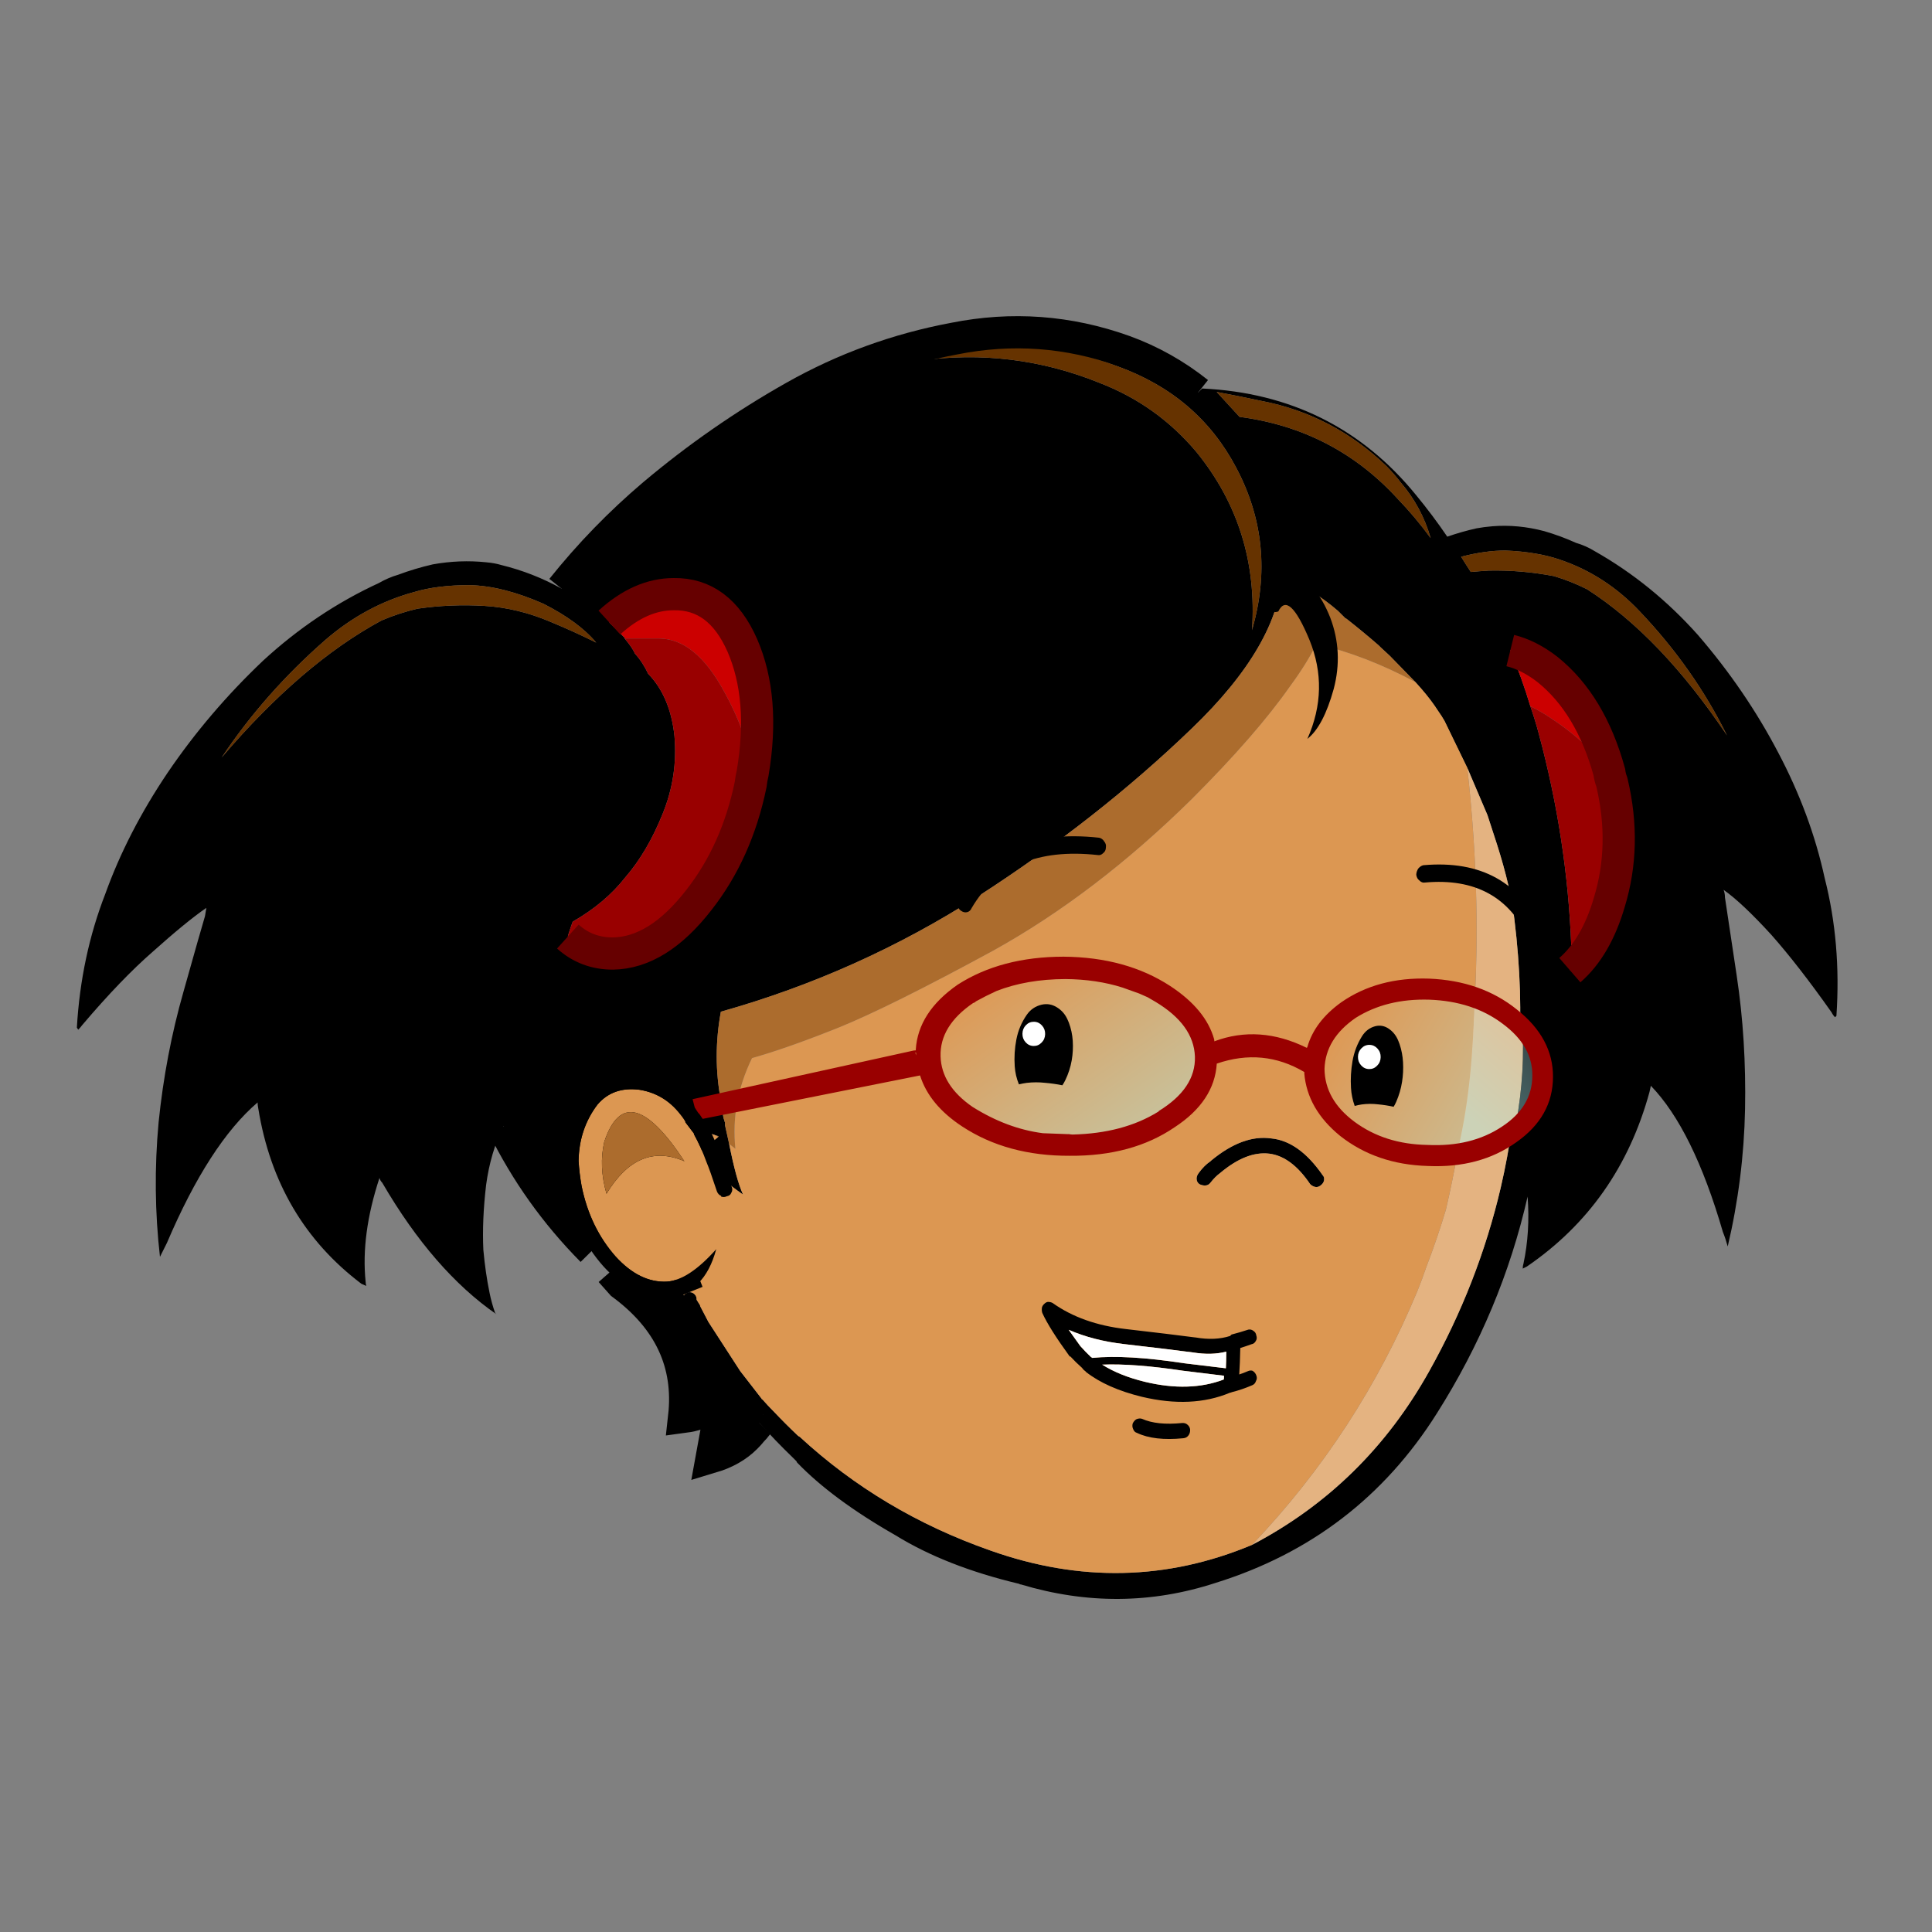 <?xml version="1.0" encoding="UTF-8" standalone="no"?>
<svg width="60px" height="60px" viewBox="0 0 60 60" version="1.1" xmlns="http://www.w3.org/2000/svg" xmlns:xlink="http://www.w3.org/1999/xlink" xmlns:sketch="http://www.bohemiancoding.com/sketch/ns">
    <rect x="0" y="0" width="60" height="60" fill="#808080" stroke="none"/>
    <!-- Generator: Sketch 3.3 (11970) - http://www.bohemiancoding.com/sketch -->
    <title>annie_profile copy</title>
    <desc>Created with Sketch.</desc>
    <defs>
        <linearGradient x1="15.205%" y1="13.077%" x2="86.16%" y2="89.039%" id="linearGradient-1">
            <stop stop-color="#DD9A57" offset="0%"></stop>
            <stop stop-color="#C8C19B" offset="100%"></stop>
        </linearGradient>
        <linearGradient x1="21.749%" y1="16.703%" x2="126.233%" y2="87.903%" id="linearGradient-2">
            <stop stop-color="#DD9A57" offset="0%"></stop>
            <stop stop-color="#C8C19B" offset="100%"></stop>
        </linearGradient>
        <linearGradient x1="41.435%" y1="93.165%" x2="83.99%" y2="4.676%" id="linearGradient-3">
            <stop stop-color="#456162" offset="0%"></stop>
            <stop stop-color="#343F40" offset="100%"></stop>
        </linearGradient>
        <linearGradient x1="48.737%" y1="98.529%" x2="94.697%" y2="5.392%" id="linearGradient-4">
            <stop stop-color="#CCD2B7" offset="0%"></stop>
            <stop stop-color="#E1C29A" offset="100%"></stop>
        </linearGradient>
    </defs>
    <g id="Page-1" stroke="none" stroke-width="1" fill="none" fill-rule="evenodd" sketch:type="MSPage">
        <g id="annie" sketch:type="MSLayerGroup" transform="translate(2, 10)">
            <g id="Group" sketch:type="MSShapeGroup">
                <g id="Layer0_0_FILL-link">
                    <g id="Layer0_0_FILL">
                        <path d="M48.925,8.989 C50.043,10.165 50.946,11.448 51.634,12.839 C50.258,10.789 48.81,9.276 47.29,8.301 C46.946,8.129 46.602,7.993 46.258,7.892 C45.584,7.763 44.91,7.706 44.237,7.72 C44.048,7.732 43.861,7.746 43.677,7.763 C44.145,8.552 44.554,9.362 44.903,10.194 C45.293,10.296 45.68,10.497 46.065,10.796 C46.953,11.513 47.591,12.573 47.978,13.978 C47.991,14.079 48.013,14.179 48.043,14.28 L48.065,14.323 C48.366,15.613 48.337,16.846 47.978,18.022 C47.706,18.954 47.298,19.656 46.753,20.129 C46.665,20.631 46.464,21.075 46.151,21.462 L46.022,21.462 L45.785,21.935 L46.022,21.462 L46.151,21.462 C46.464,21.075 46.665,20.631 46.753,20.129 C46.781,19.943 46.796,19.75 46.796,19.548 L46.796,19.355 C46.71,17.147 46.373,14.953 45.785,12.774 C45.71,12.492 45.623,12.212 45.527,11.935 C45.35,11.346 45.142,10.765 44.903,10.194 C44.554,9.362 44.145,8.552 43.677,7.763 C43.578,7.613 43.478,7.455 43.376,7.29 C43.241,7.085 43.098,6.877 42.946,6.667 C42.647,6.227 42.325,5.797 41.978,5.376 C40.287,3.297 38.072,2.194 35.333,2.065 L35.204,2.194 C34.502,1.634 33.735,1.204 32.903,0.903 C31.183,0.287 29.427,0.158 27.634,0.516 C25.871,0.846 24.215,1.448 22.667,2.323 C21.118,3.197 19.663,4.208 18.301,5.355 C17.261,6.237 16.307,7.212 15.441,8.28 C14.851,7.953 14.227,7.709 13.57,7.548 C13.427,7.505 13.269,7.477 13.097,7.462 C12.552,7.405 12,7.427 11.441,7.527 C11.068,7.613 10.71,7.72 10.366,7.849 C10.165,7.907 9.964,7.993 9.763,8.108 C8.459,8.71 7.262,9.513 6.172,10.516 C5.039,11.591 4.05,12.753 3.204,14 C2.373,15.233 1.728,16.487 1.269,17.763 C0.767,19.054 0.473,20.437 0.387,21.914 L0.43,21.978 C0.473,21.935 0.516,21.885 0.559,21.828 C1.362,20.882 2.093,20.122 2.753,19.548 C3.441,18.932 3.993,18.48 4.409,18.194 C4.394,18.28 4.38,18.366 4.366,18.452 C4.28,18.738 4.057,19.52 3.699,20.796 C3.326,22.1 3.068,23.455 2.925,24.86 C2.796,26.265 2.81,27.656 2.968,29.032 C3.039,28.889 3.111,28.746 3.183,28.602 C4.057,26.552 4.996,25.097 6,24.237 C6,24.294 6.007,24.358 6.022,24.43 C6.394,26.724 7.462,28.538 9.226,29.871 L9.376,29.935 C9.362,29.892 9.355,29.849 9.355,29.806 C9.254,28.832 9.398,27.756 9.785,26.581 C9.799,26.638 9.828,26.688 9.871,26.731 C10.932,28.552 12.115,29.914 13.419,30.817 C13.405,30.803 13.391,30.789 13.376,30.774 C13.305,30.573 13.247,30.366 13.204,30.151 C13.118,29.735 13.054,29.29 13.011,28.817 C12.982,28.201 13.011,27.527 13.097,26.796 C13.187,26.13 13.366,25.521 13.634,24.968 C14.338,26.404 15.256,27.695 16.387,28.839 C16.287,28.638 16.194,28.423 16.108,28.194 C16.093,28.165 16.086,28.143 16.086,28.129 C16.072,28.086 16.065,28.05 16.065,28.022 C15.892,27.835 15.799,27.749 15.785,27.763 C15.799,27.749 15.892,27.835 16.065,28.022 L16.108,28.194 L17.505,29.742 L17.849,29.957 C17.778,29.226 17.871,28.509 18.129,27.806 C18.143,27.763 18.165,27.72 18.194,27.677 C18.523,26.989 19.082,26.323 19.871,25.677 C19.857,25.606 19.849,25.541 19.849,25.484 C19.821,25.355 19.792,25.233 19.763,25.118 C19.72,25.104 19.685,25.068 19.656,25.011 C19.613,24.968 19.577,24.918 19.548,24.86 C19.52,24.875 19.498,24.889 19.484,24.903 C19.47,24.903 19.441,24.781 19.398,24.538 C19.297,24.308 19.262,24.194 19.29,24.194 C19.262,24.194 19.297,24.308 19.398,24.538 C19.412,24.566 19.434,24.602 19.462,24.645 C19.491,24.717 19.52,24.789 19.548,24.86 C19.62,24.817 19.663,24.803 19.677,24.817 C19.692,24.889 19.713,24.961 19.742,25.032 L19.742,25.054 C19.756,25.068 19.763,25.09 19.763,25.118 C19.878,25.147 20.022,25.19 20.194,25.247 C20.237,25.262 20.28,25.276 20.323,25.29 C20.308,25.29 20.301,25.297 20.301,25.312 C20.158,25.427 20.014,25.548 19.871,25.677 C19.914,25.849 20.014,26.05 20.172,26.28 C20.315,26.509 20.616,26.781 21.075,27.097 C20.932,26.781 20.789,26.258 20.645,25.527 C20.602,25.341 20.559,25.147 20.516,24.946 L20.516,24.925 L20.516,24.86 C20.502,24.832 20.495,24.81 20.495,24.796 C20.466,24.724 20.452,24.652 20.452,24.581 L20.387,24.172 C20.215,23.269 20.215,22.351 20.387,21.419 C23.24,20.616 25.907,19.419 28.387,17.828 C30.853,16.237 33.061,14.502 35.011,12.624 C36.817,10.889 37.756,9.269 37.828,7.763 C38.115,7.964 38.409,8.165 38.71,8.366 L38.731,8.366 C39.023,8.549 39.295,8.75 39.548,8.968 C39.628,9.048 39.707,9.127 39.785,9.204 C39.799,9.204 39.814,9.211 39.828,9.226 C40.158,9.484 40.487,9.756 40.817,10.043 C40.832,10.057 40.853,10.079 40.882,10.108 C41.039,10.251 41.133,10.337 41.161,10.366 L41.957,11.183 C42.017,11.247 42.074,11.312 42.129,11.376 C42.338,11.616 42.518,11.852 42.667,12.086 C42.74,12.189 42.804,12.289 42.86,12.387 L43.57,13.849 L44.194,15.312 C44.208,15.355 44.308,15.663 44.495,16.237 C44.781,17.14 44.961,17.914 45.032,18.559 C45.123,19.3 45.18,20.038 45.204,20.774 C45.242,22.156 45.163,23.539 44.968,24.925 C44.875,25.596 44.753,26.256 44.602,26.903 C44.137,28.88 43.399,30.772 42.387,32.581 C41.068,34.946 39.233,36.746 36.882,37.978 C34.244,39.082 31.534,39.14 28.753,38.151 C26.502,37.362 24.53,36.186 22.839,34.624 C22.81,34.609 22.789,34.595 22.774,34.581 C22.516,34.337 22.265,34.086 22.022,33.828 L22,33.806 C21.9,33.706 21.799,33.599 21.699,33.484 L21.677,33.462 C21.663,33.462 21.656,33.455 21.656,33.441 C21.398,33.111 21.176,32.824 20.989,32.581 L20,31.054 L19.742,30.559 L19.742,30.538 C19.699,30.466 19.663,30.409 19.634,30.366 L19.634,30.344 C19.634,30.287 19.613,30.237 19.57,30.194 C19.527,30.151 19.477,30.129 19.419,30.129 C19.391,30.129 19.369,30.136 19.355,30.151 C19.326,30.151 19.297,30.165 19.269,30.194 L19.247,30.215 L19.247,30.237 L19.226,30.215 L18.129,27.806 C17.871,28.509 17.778,29.226 17.849,29.957 L17.505,29.742 L17.312,29.871 C18.789,30.961 19.434,32.337 19.247,34 C19.892,33.914 20.258,33.634 20.344,33.161 L20.387,33.484 L20.409,33.591 L20.108,35.247 C20.538,35.118 20.889,34.918 21.161,34.645 C21.233,34.573 21.297,34.502 21.355,34.43 C21.412,34.373 21.462,34.315 21.505,34.258 C21.52,34.229 21.541,34.201 21.57,34.172 C21.627,34.086 21.67,34.007 21.699,33.935 C21.713,33.964 21.735,33.993 21.763,34.022 L21.57,34.172 C21.9,34.545 22.251,34.91 22.624,35.269 C22.652,35.297 22.688,35.333 22.731,35.376 L22.753,35.419 C23.484,36.179 24.502,36.932 25.806,37.677 C26.853,38.323 28.129,38.824 29.634,39.183 C29.649,39.183 29.663,39.19 29.677,39.204 L29.699,39.204 C31.749,39.821 33.763,39.806 35.742,39.161 C38.695,38.244 40.989,36.487 42.624,33.892 C43.963,31.776 44.902,29.532 45.441,27.161 C45.496,27.895 45.453,28.59 45.312,29.247 C45.297,29.29 45.29,29.341 45.29,29.398 L45.419,29.333 C47.326,28.029 48.595,26.222 49.226,23.914 C49.24,23.842 49.254,23.778 49.269,23.72 C50.143,24.624 50.889,26.136 51.505,28.258 C51.563,28.401 51.613,28.552 51.656,28.71 C51.986,27.305 52.165,25.885 52.194,24.452 C52.222,23.018 52.136,21.634 51.935,20.301 C51.735,18.982 51.613,18.172 51.57,17.871 C51.57,17.785 51.556,17.706 51.527,17.634 C51.914,17.907 52.409,18.373 53.011,19.032 C53.57,19.663 54.194,20.466 54.882,21.441 C54.91,21.498 54.946,21.548 54.989,21.591 L55.032,21.548 C55.133,20.043 55.011,18.616 54.667,17.269 C54.38,15.95 53.9,14.652 53.226,13.376 C52.552,12.086 51.72,10.867 50.731,9.72 C49.785,8.659 48.717,7.792 47.527,7.118 C47.341,7.004 47.147,6.918 46.946,6.86 C46.631,6.717 46.301,6.595 45.957,6.495 C45.412,6.351 44.875,6.301 44.344,6.344 C44.172,6.358 44.007,6.38 43.849,6.409 C43.549,6.476 43.248,6.562 42.946,6.667 C43.098,6.877 43.241,7.085 43.376,7.29 C43.875,7.161 44.333,7.097 44.753,7.097 C45.412,7.125 45.971,7.219 46.43,7.376 C47.376,7.692 48.208,8.229 48.925,8.989 L48.925,8.989 Z M26.538,1.204 C26.753,1.133 26.968,1.075 27.183,1.032 C29.047,0.559 30.889,0.674 32.71,1.376 C34.373,1.978 35.599,3.025 36.387,4.516 C37.233,6.108 37.398,7.792 36.882,9.57 C37.025,7.477 36.452,5.634 35.161,4.043 C34.344,3.068 33.341,2.351 32.151,1.892 C30.344,1.161 28.473,0.932 26.538,1.204 L26.538,1.204 Z M41.054,4.473 C41.211,4.631 41.362,4.803 41.505,4.989 C41.935,5.491 42.244,6.065 42.43,6.71 C42.115,6.28 41.778,5.878 41.419,5.505 C40.1,4.057 38.459,3.204 36.495,2.946 L35.785,2.172 C36.244,2.258 36.71,2.351 37.183,2.452 C38.659,2.738 39.95,3.412 41.054,4.473 L41.054,4.473 Z M18.86,24.409 C18.932,24.466 19.011,24.53 19.097,24.602 C19.154,24.645 19.219,24.703 19.29,24.774 C19.333,24.817 19.376,24.853 19.419,24.882 C19.19,24.767 19.061,24.688 19.032,24.645 C18.961,24.53 18.903,24.452 18.86,24.409 L18.86,24.409 Z M18.946,12.86 C18.86,12.043 18.588,11.398 18.129,10.925 C18.014,10.681 17.878,10.473 17.72,10.301 C17.663,10.172 17.556,10.014 17.398,9.828 C17.412,9.814 17.405,9.799 17.376,9.785 C17.229,9.626 17.078,9.476 16.925,9.333 C17.569,8.746 18.235,8.452 18.925,8.452 C19.871,8.437 20.581,8.968 21.054,10.043 C21.527,11.133 21.634,12.452 21.376,14 C21.348,14.115 21.326,14.237 21.312,14.366 C21.025,15.756 20.487,16.953 19.699,17.957 C18.853,19.047 17.964,19.599 17.032,19.613 C16.49,19.613 16.024,19.434 15.634,19.075 C15.695,18.879 15.746,18.729 15.785,18.624 C16.459,18.237 17.004,17.778 17.419,17.247 C17.878,16.717 18.265,16.057 18.581,15.269 C18.896,14.495 19.018,13.692 18.946,12.86 L18.946,12.86 Z M9.849,9.269 C8.201,10.158 6.545,11.577 4.882,13.527 C5.771,12.194 6.846,10.975 8.108,9.871 C8.939,9.154 9.857,8.659 10.86,8.387 C11.333,8.244 11.907,8.172 12.581,8.172 C13.269,8.186 14.036,8.38 14.882,8.753 C15.613,9.125 16.158,9.527 16.516,9.957 C16.057,9.728 15.584,9.513 15.097,9.312 C14.423,9.025 13.742,8.86 13.054,8.817 C12.366,8.774 11.67,8.803 10.968,8.903 C10.595,8.989 10.222,9.111 9.849,9.269 L9.849,9.269 Z M39.075,26.495 C38.588,25.792 38.057,25.412 37.484,25.355 C36.896,25.269 36.272,25.498 35.613,26.043 L35.591,26.065 C35.462,26.151 35.341,26.272 35.226,26.43 C35.183,26.487 35.161,26.545 35.161,26.602 C35.161,26.674 35.19,26.731 35.247,26.774 C35.305,26.803 35.362,26.817 35.419,26.817 C35.491,26.817 35.548,26.789 35.591,26.731 C35.692,26.602 35.792,26.502 35.892,26.43 C36.437,25.971 36.946,25.771 37.419,25.828 C37.878,25.885 38.301,26.201 38.688,26.774 C38.731,26.817 38.781,26.846 38.839,26.86 C38.896,26.875 38.953,26.86 39.011,26.817 C39.068,26.774 39.104,26.724 39.118,26.667 C39.133,26.595 39.118,26.538 39.075,26.495 L39.075,26.495 Z M20.387,33.484 C20.387,33.498 20.38,33.52 20.366,33.548 C20.38,33.548 20.394,33.563 20.409,33.591 L20.387,33.484 L20.387,33.484 Z M19.548,24.86 C19.52,24.789 19.491,24.717 19.462,24.645 C19.434,24.602 19.412,24.566 19.398,24.538 C19.441,24.781 19.47,24.903 19.484,24.903 C19.498,24.889 19.52,24.875 19.548,24.86 L19.548,24.86 Z M46.796,19.355 L46.796,19.548 L46.817,19.548 C47.047,19.333 47.039,19.269 46.796,19.355 L46.796,19.355 Z" id="Shape" fill="#000000"></path>
                        <path d="M4.882,13.527 C6.545,11.577 8.201,10.158 9.849,9.269 C10.222,9.111 10.595,8.989 10.968,8.903 C11.67,8.803 12.366,8.774 13.054,8.817 C13.742,8.86 14.423,9.025 15.097,9.312 C15.584,9.513 16.057,9.728 16.516,9.957 C16.158,9.527 15.613,9.125 14.882,8.753 C14.036,8.38 13.269,8.186 12.581,8.172 C11.907,8.172 11.333,8.244 10.86,8.387 C9.857,8.659 8.939,9.154 8.108,9.871 C6.846,10.975 5.771,12.194 4.882,13.527 L4.882,13.527 Z M41.505,4.989 C41.362,4.803 41.211,4.631 41.054,4.473 C39.95,3.412 38.659,2.738 37.183,2.452 C36.71,2.351 36.244,2.258 35.785,2.172 L36.495,2.946 C38.459,3.204 40.1,4.057 41.419,5.505 C41.778,5.878 42.115,6.28 42.43,6.71 C42.244,6.065 41.935,5.491 41.505,4.989 L41.505,4.989 Z M27.183,1.032 C26.968,1.075 26.753,1.133 26.538,1.204 C28.473,0.932 30.344,1.161 32.151,1.892 C33.341,2.351 34.344,3.068 35.161,4.043 C36.452,5.634 37.025,7.477 36.882,9.57 C37.398,7.792 37.233,6.108 36.387,4.516 C35.599,3.025 34.373,1.978 32.71,1.376 C30.889,0.674 29.047,0.559 27.183,1.032 L27.183,1.032 Z M51.634,12.839 C50.946,11.448 50.043,10.165 48.925,8.989 C48.208,8.229 47.376,7.692 46.43,7.376 C45.971,7.219 45.412,7.125 44.753,7.097 C44.333,7.097 43.875,7.161 43.376,7.29 C43.478,7.455 43.578,7.613 43.677,7.763 C43.861,7.746 44.048,7.732 44.237,7.72 C44.91,7.706 45.584,7.763 46.258,7.892 C46.602,7.993 46.946,8.129 47.29,8.301 C48.81,9.276 50.258,10.789 51.634,12.839 L51.634,12.839 Z" id="Shape" fill="#663300"></path>
                        <path d="M21.054,10.043 C20.581,8.968 19.871,8.437 18.925,8.452 C18.235,8.452 17.569,8.746 16.925,9.333 C17.078,9.476 17.229,9.626 17.376,9.785 C17.405,9.799 17.412,9.814 17.398,9.828 L18.452,9.828 C19.226,9.828 19.914,10.394 20.516,11.527 C21.118,12.631 21.384,13.577 21.312,14.366 C21.326,14.237 21.348,14.115 21.376,14 C21.634,12.452 21.527,11.133 21.054,10.043 L21.054,10.043 Z M44.903,10.194 C45.142,10.765 45.35,11.346 45.527,11.935 C45.727,12.031 45.928,12.145 46.129,12.28 C47.14,12.94 47.778,13.606 48.043,14.28 C48.013,14.179 47.991,14.079 47.978,13.978 C47.591,12.573 46.953,11.513 46.065,10.796 C45.68,10.497 45.293,10.296 44.903,10.194 L44.903,10.194 Z" id="Shape" fill="#CC0000"></path>
                        <path d="M18.129,10.925 C18.588,11.398 18.86,12.043 18.946,12.86 C19.018,13.692 18.896,14.495 18.581,15.269 C18.265,16.057 17.878,16.717 17.419,17.247 C17.004,17.778 16.459,18.237 15.785,18.624 C15.746,18.729 15.695,18.879 15.634,19.075 C16.024,19.434 16.49,19.613 17.032,19.613 C17.964,19.599 18.853,19.047 19.699,17.957 C20.487,16.953 21.025,15.756 21.312,14.366 C21.384,13.577 21.118,12.631 20.516,11.527 C19.914,10.394 19.226,9.828 18.452,9.828 L17.398,9.828 C17.556,10.014 17.663,10.172 17.72,10.301 C17.878,10.473 18.014,10.681 18.129,10.925 L18.129,10.925 Z M45.527,11.935 C45.623,12.212 45.71,12.492 45.785,12.774 C46.373,14.953 46.71,17.147 46.796,19.355 C47.039,19.269 47.047,19.333 46.817,19.548 L46.796,19.548 C46.796,19.75 46.781,19.943 46.753,20.129 C47.298,19.656 47.706,18.954 47.978,18.022 C48.337,16.846 48.366,15.613 48.065,14.323 L48.043,14.28 C47.778,13.606 47.14,12.94 46.129,12.28 C45.928,12.145 45.727,12.031 45.527,11.935 L45.527,11.935 Z" id="Shape" fill="#990000"></path>
                        <path d="M19.097,24.602 C19.011,24.53 18.932,24.466 18.86,24.409 C18.903,24.452 18.961,24.53 19.032,24.645 C19.061,24.688 19.19,24.767 19.419,24.882 C19.376,24.853 19.333,24.817 19.29,24.774 C19.219,24.703 19.154,24.645 19.097,24.602 L19.097,24.602 Z M35.011,14.817 C36.345,13.483 37.363,12.315 38.065,11.312 C38.413,10.839 38.686,10.402 38.882,10 C39.885,10.229 40.91,10.624 41.957,11.183 L41.161,10.366 C41.133,10.337 41.039,10.251 40.882,10.108 C40.853,10.079 40.832,10.057 40.817,10.043 C40.487,9.756 40.158,9.484 39.828,9.226 C39.814,9.211 39.799,9.204 39.785,9.204 C39.707,9.127 39.628,9.048 39.548,8.968 C39.295,8.75 39.023,8.549 38.731,8.366 L38.71,8.366 C38.409,8.165 38.115,7.964 37.828,7.763 C37.756,9.269 36.817,10.889 35.011,12.624 C33.061,14.502 30.853,16.237 28.387,17.828 C25.907,19.419 23.24,20.616 20.387,21.419 C20.215,22.351 20.215,23.269 20.387,24.172 L20.452,24.581 C20.452,24.652 20.466,24.724 20.495,24.796 C20.495,24.81 20.502,24.832 20.516,24.86 L20.516,24.925 L20.516,24.946 C20.559,25.147 20.602,25.341 20.645,25.527 C20.703,25.57 20.767,25.62 20.839,25.677 C20.738,24.717 20.91,23.778 21.355,22.86 C22.072,22.659 22.968,22.344 24.043,21.914 C25.104,21.484 26.703,20.688 28.839,19.527 C30.961,18.351 33.018,16.781 35.011,14.817 L35.011,14.817 Z M18.194,27.677 C18.165,27.72 18.143,27.763 18.129,27.806 L19.226,30.215 L19.247,30.215 L19.269,30.194 C19.297,30.165 19.326,30.151 19.355,30.151 L19.269,29.935 L19.376,30.065 L19.333,29.957 L19.355,30 L19.333,29.914 C18.918,29.283 18.538,28.538 18.194,27.677 L18.194,27.677 Z M19.677,24.817 C19.663,24.803 19.62,24.817 19.548,24.86 C19.577,24.918 19.613,24.968 19.656,25.011 C19.685,25.025 19.713,25.039 19.742,25.054 L19.742,25.032 C19.713,24.961 19.692,24.889 19.677,24.817 L19.677,24.817 Z M20.194,25.247 C20.222,25.262 20.258,25.283 20.301,25.312 C20.301,25.297 20.308,25.29 20.323,25.29 C20.28,25.276 20.237,25.262 20.194,25.247 L20.194,25.247 Z" id="Shape" fill="#AC6C2D"></path>
                        <path d="M43.57,13.849 L43.57,13.871 C43.822,16.128 43.908,18.315 43.828,20.43 C43.743,22.904 43.434,25.284 42.903,27.57 C42.723,28.171 42.522,28.759 42.301,29.333 C42.214,29.589 42.121,29.84 42.022,30.086 C40.803,33.025 39.09,35.656 36.882,37.978 C39.233,36.746 41.068,34.946 42.387,32.581 C43.399,30.772 44.137,28.88 44.602,26.903 C44.753,26.256 44.875,25.596 44.968,24.925 C45.163,23.539 45.242,22.156 45.204,20.774 C45.18,20.038 45.123,19.3 45.032,18.559 C44.961,17.914 44.781,17.14 44.495,16.237 C44.308,15.663 44.208,15.355 44.194,15.312 L43.57,13.849 L43.57,13.849 Z" id="Shape" fill="#E4B381"></path>
                        <path d="M38.065,11.312 C37.363,12.315 36.345,13.483 35.011,14.817 C33.018,16.781 30.961,18.351 28.839,19.527 C26.703,20.688 25.104,21.484 24.043,21.914 C22.968,22.344 22.072,22.659 21.355,22.86 C20.91,23.778 20.738,24.717 20.839,25.677 C20.767,25.62 20.703,25.57 20.645,25.527 C20.789,26.258 20.932,26.781 21.075,27.097 C20.616,26.781 20.315,26.509 20.172,26.28 C20.014,26.05 19.914,25.849 19.871,25.677 C19.082,26.323 18.523,26.989 18.194,27.677 C18.538,28.538 18.918,29.283 19.333,29.914 L19.355,30 L19.419,30.129 C19.477,30.129 19.527,30.151 19.57,30.194 C19.613,30.237 19.634,30.287 19.634,30.344 L19.634,30.366 C19.663,30.409 19.699,30.466 19.742,30.538 L19.742,30.559 L20,31.054 L20.989,32.581 C21.176,32.824 21.398,33.111 21.656,33.441 C21.656,33.455 21.663,33.462 21.677,33.462 L21.699,33.484 C21.799,33.599 21.9,33.706 22,33.806 L22.022,33.828 C22.265,34.086 22.516,34.337 22.774,34.581 C22.789,34.595 22.81,34.609 22.839,34.624 C24.53,36.186 26.502,37.362 28.753,38.151 C31.534,39.14 34.244,39.082 36.882,37.978 C39.09,35.656 40.803,33.025 42.022,30.086 C42.121,29.84 42.214,29.589 42.301,29.333 C42.522,28.759 42.723,28.171 42.903,27.57 C43.434,25.284 43.743,22.904 43.828,20.43 C43.908,18.315 43.822,16.128 43.57,13.871 L43.57,13.849 L42.86,12.387 C42.804,12.289 42.74,12.189 42.667,12.086 C42.518,11.852 42.338,11.616 42.129,11.376 C42.074,11.312 42.017,11.247 41.957,11.183 C40.91,10.624 39.885,10.229 38.882,10 C38.686,10.402 38.413,10.839 38.065,11.312 L38.065,11.312 Z M37.484,25.355 C38.057,25.412 38.588,25.792 39.075,26.495 C39.118,26.538 39.133,26.595 39.118,26.667 C39.104,26.724 39.068,26.774 39.011,26.817 C38.953,26.86 38.896,26.875 38.839,26.86 C38.781,26.846 38.731,26.817 38.688,26.774 C38.301,26.201 37.878,25.885 37.419,25.828 C36.946,25.771 36.437,25.971 35.892,26.43 C35.792,26.502 35.692,26.602 35.591,26.731 C35.548,26.789 35.491,26.817 35.419,26.817 C35.362,26.817 35.305,26.803 35.247,26.774 C35.19,26.731 35.161,26.674 35.161,26.602 C35.161,26.545 35.183,26.487 35.226,26.43 C35.341,26.272 35.462,26.151 35.591,26.065 L35.613,26.043 C36.272,25.498 36.896,25.269 37.484,25.355 L37.484,25.355 Z M19.656,25.011 C19.685,25.068 19.72,25.104 19.763,25.118 C19.763,25.09 19.756,25.068 19.742,25.054 L19.656,25.011 L19.656,25.011 Z M20.301,25.312 C20.258,25.283 20.222,25.262 20.194,25.247 C20.022,25.19 19.878,25.147 19.763,25.118 C19.792,25.233 19.821,25.355 19.849,25.484 C19.849,25.541 19.857,25.606 19.871,25.677 C20.014,25.548 20.158,25.427 20.301,25.312 L20.301,25.312 Z" id="Shape" fill="#DC9752"></path>
                    </g>
                </g>
                <g id="Layer0_0_1_STROKES-link" transform="translate(15.484, 8.172)" stroke="#660000">
                    <path d="M29.419,2.032 C29.809,2.128 30.196,2.325 30.581,2.624 C31.47,3.341 32.108,4.401 32.495,5.806 C32.507,5.907 32.532,6.007 32.57,6.108 L32.581,6.151 C32.882,7.441 32.853,8.674 32.495,9.849 C32.222,10.781 31.814,11.484 31.269,11.957 M1.441,1.161 C2.085,0.573 2.751,0.28 3.441,0.28 C4.387,0.265 5.097,0.796 5.57,1.871 C6.043,2.961 6.151,4.28 5.892,5.828 C5.864,5.943 5.842,6.065 5.828,6.194 C5.541,7.584 5.004,8.781 4.215,9.785 C3.369,10.875 2.48,11.427 1.548,11.441 C1.006,11.441 0.54,11.265 0.151,10.914" id="Layer0_0_1_STROKES"></path>
                </g>
                <g id="Layer0_0_2_STROKES-link" transform="translate(13.333, 0)" stroke="#000000">
                    <path d="M8.237,34.172 C8.208,34.201 8.186,34.229 8.172,34.258 C8.129,34.315 8.079,34.373 8.022,34.43 C7.964,34.502 7.9,34.573 7.828,34.645 C7.556,34.918 7.204,35.118 6.774,35.247 L7.075,33.591 M7.054,33.484 L7.011,33.161 C6.925,33.634 6.559,33.914 5.914,34 C6.1,32.337 5.455,30.961 3.978,29.871 C3.849,29.728 3.735,29.599 3.634,29.484 M0.301,24.978 C1.005,26.408 1.922,27.695 3.054,28.839 M21.871,2.194 C21.168,1.634 20.401,1.204 19.57,0.903 C17.849,0.287 16.093,0.158 14.301,0.516 C12.538,0.846 10.882,1.448 9.333,2.323 C7.785,3.197 6.33,4.208 4.968,5.355 C3.927,6.237 2.978,7.215 2.118,8.29 M5.935,29.935 L6.022,30.151 M8.366,33.935 C8.337,34.007 8.294,34.086 8.237,34.172 M7.075,33.591 L7.054,33.484" id="Layer0_0_2_STROKES"></path>
                </g>
            </g>
            <g id="Group" transform="translate(37.161, 7.204)" fill="#000000" sketch:type="MSShapeGroup">
                <g id="Layer0_1_FILL-link">
                    <g id="Layer0_1_FILL">
                        <path d="M2.258,4.194 C2.459,3.434 2.423,2.695 2.151,1.978 C1.864,1.247 1.427,0.717 0.839,0.387 C0.738,0.344 0.659,0.33 0.602,0.344 C0.172,0.487 0.079,0.939 0.323,1.699 C0.351,1.799 0.423,1.828 0.538,1.785 C0.753,1.341 1.075,1.634 1.505,2.667 C1.921,3.685 1.9,4.71 1.441,5.742 C1.771,5.484 2.043,4.968 2.258,4.194 L2.258,4.194 Z" id="Shape"></path>
                    </g>
                </g>
            </g>
            <g id="Group" transform="translate(33.022, 23.019) rotate(-4.515) translate(-33.022, -23.019) translate(19.259, 18.933)" sketch:type="MSShapeGroup">
                <g transform="translate(7.735, 0.878)" id="Annie_glasses_quarter_0_Layer1_0_FILL-link">
                    <g>
                        <g id="Annie_glasses_quarter_0_Layer1_0_FILL">
                            <path d="M1.206,4.426 C2.021,4.99 2.999,5.305 4.142,5.37 C5.291,5.449 6.269,5.262 7.077,4.808 C7.91,4.364 8.327,3.788 8.329,3.078 C8.345,2.374 7.943,1.745 7.123,1.191 C6.333,0.649 5.362,0.342 4.21,0.27 C3.071,0.201 2.085,0.388 1.252,0.831 C0.448,1.282 0.039,1.859 0.023,2.561 C0.021,3.269 0.415,3.89 1.206,4.426 L1.206,4.426 Z" id="Shape" fill="url(#linearGradient-1)"></path>
                            <path d="M11.856,3.887 C11.857,4.554 12.199,5.139 12.88,5.64 C13.585,6.174 14.427,6.473 15.406,6.538 C15.65,6.553 15.877,6.553 16.088,6.538 C16.482,5.275 16.762,3.747 16.93,1.955 C16.493,1.81 16.007,1.72 15.474,1.685 C14.494,1.626 13.644,1.805 12.925,2.224 C12.231,2.66 11.875,3.214 11.856,3.887 L11.856,3.887 Z" id="Shape" fill="url(#linearGradient-2)"></path>
                            <path d="M18.796,5.033 C19.064,4.48 18.913,3.761 18.341,2.876 C18.328,3.927 18.184,4.968 17.909,5.999 C18.23,5.92 18.526,5.598 18.796,5.033 L18.796,5.033 Z" id="Shape" fill="url(#linearGradient-3)"></path>
                            <path d="M17.977,2.539 C17.66,2.303 17.311,2.108 16.93,1.955 C16.762,3.747 16.482,5.275 16.088,6.538 C16.783,6.501 17.39,6.321 17.909,5.999 L17.909,5.999 C18.184,4.968 18.328,3.927 18.341,2.876 L18.341,2.831 C18.235,2.74 18.114,2.642 17.977,2.539 L17.977,2.539 L17.977,2.539 Z" id="Shape" fill="url(#linearGradient-4)"></path>
                        </g>
                    </g>
                </g>
                <g transform="translate(-0.001, 0.429)" id="Annie_glasses_quarter_0_Layer0_0_FILL-link" fill="#990000">
                    <g>
                        <g id="Annie_glasses_quarter_0_Layer0_0_FILL">
                            <path d="M12.038,0.202 C10.75,0.102 9.635,0.305 8.693,0.809 C7.831,1.312 7.345,1.948 7.236,2.719 L7.236,2.741 L7.168,2.741 L0.205,3.707 L0.319,4.359 L7.305,3.528 C7.448,4.151 7.842,4.713 8.488,5.213 C9.369,5.896 10.454,6.285 11.742,6.381 C13.029,6.493 14.137,6.284 15.064,5.752 C15.924,5.281 16.41,4.66 16.521,3.887 C17.504,3.634 18.399,3.791 19.206,4.359 C19.213,4.378 19.213,4.393 19.206,4.404 C19.21,5.146 19.529,5.821 20.162,6.426 C20.865,7.076 21.745,7.458 22.801,7.572 C23.87,7.706 24.803,7.534 25.6,7.055 C26.397,6.586 26.83,5.942 26.897,5.123 C26.965,4.322 26.646,3.596 25.941,2.943 C25.252,2.293 24.373,1.904 23.302,1.775 C22.247,1.656 21.322,1.828 20.526,2.292 C19.945,2.643 19.559,3.077 19.365,3.595 C19.361,3.607 19.354,3.615 19.342,3.617 C18.402,3.059 17.454,2.917 16.498,3.191 C16.502,3.173 16.502,3.15 16.498,3.123 C16.373,2.494 15.964,1.91 15.269,1.371 C14.403,0.703 13.325,0.314 12.038,0.202 L12.038,0.202 Z M25.464,3.348 C26.052,3.856 26.318,4.418 26.26,5.033 C26.209,5.675 25.852,6.177 25.191,6.538 C24.524,6.908 23.743,7.035 22.847,6.92 C21.966,6.836 21.23,6.537 20.639,6.022 C20.065,5.519 19.8,4.95 19.843,4.314 C19.912,3.691 20.276,3.189 20.935,2.809 C21.605,2.459 22.378,2.331 23.256,2.427 C24.152,2.531 24.888,2.838 25.464,3.348 L25.464,3.348 Z M14.768,1.82 C15.526,2.359 15.89,2.958 15.861,3.617 C15.829,4.271 15.412,4.803 14.609,5.213 C14.609,5.224 14.602,5.232 14.586,5.235 C13.828,5.625 12.925,5.789 11.878,5.73 C11.848,5.726 11.81,5.719 11.765,5.707 L11.742,5.707 L10.968,5.617 C10.235,5.463 9.53,5.134 8.852,4.629 C8.246,4.136 7.958,3.59 7.987,2.988 C8.018,2.357 8.397,1.833 9.125,1.416 C9.163,1.409 9.193,1.394 9.216,1.371 C9.429,1.274 9.649,1.184 9.876,1.101 C10.517,0.907 11.238,0.839 12.038,0.899 C12.681,0.955 13.265,1.089 13.79,1.303 L14.291,1.528 L14.541,1.663 C14.623,1.72 14.699,1.773 14.768,1.82 L14.768,1.82 Z M7.214,2.809 L7.236,2.809 C7.238,2.842 7.238,2.872 7.236,2.898 L7.214,2.809 L7.214,2.809 Z" id="Shape"></path>
                        </g>
                    </g>
                </g>
            </g>
            <g id="Group" transform="translate(18.147, 26.854) rotate(-3.254) translate(-18.147, -26.854) translate(15.209, 22.984)" sketch:type="MSShapeGroup">
                <g id="Annie_ear_profile_0_Layer0_0_FILL-link">
                    <g>
                        <g id="Annie_ear_profile_0_Layer0_0_FILL">
                            <path d="M4.775,3.217 C4.676,2.886 4.561,2.588 4.432,2.322 C4.435,2.322 4.435,2.314 4.432,2.298 C4.353,2.185 4.272,2.064 4.187,1.935 C4.191,1.935 4.191,1.927 4.187,1.911 C3.868,1.33 3.411,0.975 2.816,0.847 C2.275,0.748 1.835,0.877 1.494,1.233 C1.084,1.715 0.855,2.287 0.808,2.951 L0.808,2.951 C0.809,3.202 0.825,3.46 0.857,3.725 C0.981,4.593 1.291,5.343 1.787,5.974 C2.253,6.548 2.767,6.839 3.33,6.845 C3.78,6.844 4.311,6.537 4.921,5.926 L4.946,5.708 C4.978,5.666 5.002,5.618 5.019,5.563 C5.141,5.185 5.19,4.766 5.166,4.305 L5.166,4.281 C5.109,4.256 5.068,4.208 5.044,4.136 C4.922,3.681 4.832,3.375 4.775,3.217 L4.775,3.217 Z M1.64,2.394 C2.19,1.024 3.006,1.274 4.089,3.144 C3.16,2.677 2.336,2.967 1.616,4.015 C1.485,3.435 1.493,2.895 1.64,2.394 L1.64,2.394 Z" id="Shape" fill="#DC9752"></path>
                            <path d="M4.089,3.144 C3.006,1.274 2.19,1.024 1.64,2.394 C1.493,2.895 1.485,3.435 1.616,4.015 C2.336,2.967 3.16,2.677 4.089,3.144 L4.089,3.144 Z" id="Shape" fill="#AC6C2D"></path>
                            <path d="M5.485,4.208 C5.527,4.151 5.535,4.086 5.509,4.015 C5.387,3.55 5.297,3.236 5.24,3.072 C5.13,2.704 5.008,2.373 4.873,2.08 C4.869,2.08 4.861,2.072 4.848,2.056 C4.779,1.942 4.706,1.822 4.628,1.693 C4.623,1.693 4.615,1.685 4.603,1.669 C4.212,0.958 3.649,0.522 2.914,0.363 C2.181,0.236 1.585,0.421 1.126,0.919 C0.641,1.483 0.371,2.152 0.318,2.926 L0.318,2.951 C0.318,3.216 0.334,3.498 0.367,3.797 L0.367,3.797 C0.504,4.751 0.847,5.573 1.396,6.264 C1.976,6.98 2.629,7.327 3.354,7.304 C4.095,7.295 4.618,6.836 4.921,5.926 C4.311,6.537 3.78,6.844 3.33,6.845 C2.767,6.839 2.253,6.548 1.787,5.974 C1.291,5.343 0.981,4.593 0.857,3.725 C0.825,3.46 0.809,3.202 0.808,2.951 L0.808,2.951 C0.855,2.287 1.084,1.715 1.494,1.233 C1.835,0.877 2.275,0.748 2.816,0.847 C3.411,0.975 3.868,1.33 4.187,1.911 C4.191,1.927 4.191,1.935 4.187,1.935 C4.272,2.064 4.353,2.185 4.432,2.298 C4.435,2.314 4.435,2.322 4.432,2.322 C4.561,2.588 4.676,2.886 4.775,3.217 C4.832,3.375 4.922,3.681 5.044,4.136 C5.068,4.208 5.109,4.256 5.166,4.281 L5.166,4.305 C5.229,4.329 5.286,4.329 5.338,4.305 C5.411,4.297 5.46,4.265 5.485,4.208 L5.485,4.208 Z" id="Shape" fill="#000000"></path>
                        </g>
                    </g>
                </g>
            </g>
            <g id="Group" transform="translate(33.701, 32.76) rotate(3.794) translate(-33.701, -32.76) translate(30.074, 30.411)" sketch:type="MSShapeGroup">
                <g id="Annie_mouth_talk_loop_happy_new_11_Layer0_0_FILL-link">
                    <g>
                        <g id="Annie_mouth_talk_loop_happy_new_11_Layer0_0_FILL">
                            <path d="M3.222,3.993 C3.25,4.059 3.292,4.098 3.35,4.11 C3.715,4.257 4.198,4.281 4.8,4.181 C4.865,4.171 4.915,4.139 4.95,4.087 C4.986,4.034 5,3.971 4.992,3.899 C4.983,3.843 4.955,3.796 4.907,3.758 C4.859,3.718 4.802,3.703 4.736,3.711 C4.215,3.799 3.795,3.783 3.478,3.664 C3.423,3.651 3.366,3.659 3.307,3.688 C3.261,3.718 3.226,3.765 3.2,3.828 C3.188,3.889 3.195,3.944 3.222,3.993 L3.222,3.993 Z M4.971,1.033 L4.95,1.033 C4.473,1.002 3.755,0.963 2.795,0.916 C1.887,0.873 1.112,0.654 0.469,0.258 C0.426,0.238 0.376,0.23 0.32,0.235 C0.281,0.243 0.246,0.267 0.213,0.305 C0.178,0.341 0.157,0.38 0.149,0.423 C0.145,0.485 0.152,0.539 0.171,0.587 C0.336,0.897 0.649,1.327 1.109,1.879 C1.124,1.883 1.131,1.883 1.131,1.879 C1.25,1.992 1.378,2.102 1.515,2.208 L1.536,2.231 C1.558,2.259 1.586,2.283 1.621,2.302 C1.636,2.313 1.643,2.321 1.643,2.325 C2.095,2.634 2.692,2.853 3.435,2.983 C4.478,3.158 5.381,3.057 6.144,2.678 C6.168,2.672 6.19,2.664 6.208,2.654 C6.415,2.587 6.621,2.501 6.827,2.396 C6.883,2.369 6.918,2.322 6.934,2.255 C6.96,2.203 6.96,2.148 6.934,2.09 C6.91,2.029 6.867,1.982 6.806,1.949 C6.759,1.936 6.709,1.944 6.656,1.973 C6.571,2.017 6.485,2.056 6.4,2.09 L6.4,2.067 C6.401,1.864 6.393,1.598 6.379,1.268 C6.492,1.225 6.605,1.178 6.72,1.127 C6.778,1.115 6.82,1.076 6.849,1.01 C6.875,0.961 6.875,0.906 6.849,0.846 C6.837,0.782 6.801,0.736 6.742,0.705 C6.697,0.676 6.647,0.668 6.592,0.681 C6.418,0.752 6.247,0.814 6.08,0.869 C6.067,0.884 6.053,0.899 6.038,0.916 C5.734,1.037 5.378,1.076 4.971,1.033 L4.971,1.033 Z M4.651,2.09 L5.931,2.161 C5.935,2.21 5.935,2.249 5.931,2.278 C5.242,2.594 4.431,2.672 3.499,2.513 C2.963,2.42 2.508,2.271 2.133,2.067 C2.788,1.997 3.628,2.005 4.651,2.09 L4.651,2.09 Z M4.928,1.503 L4.928,1.503 C5.315,1.539 5.656,1.508 5.952,1.409 C5.965,1.617 5.972,1.789 5.974,1.926 L4.672,1.856 C3.466,1.753 2.513,1.761 1.813,1.879 L1.813,1.879 C1.803,1.87 1.789,1.862 1.771,1.856 C1.643,1.75 1.523,1.64 1.408,1.527 L1.429,1.55 C1.281,1.37 1.146,1.205 1.024,1.057 C1.548,1.245 2.131,1.355 2.774,1.386 C3.726,1.432 4.445,1.471 4.928,1.503 L4.928,1.503 Z" id="Shape" fill="#000000"></path>
                            <path d="M4.928,1.503 L4.928,1.503 C4.445,1.471 3.726,1.432 2.774,1.386 C2.131,1.355 1.548,1.245 1.024,1.057 C1.146,1.205 1.281,1.37 1.429,1.55 L1.408,1.527 C1.523,1.64 1.643,1.75 1.771,1.856 C1.789,1.862 1.803,1.87 1.813,1.879 L1.813,1.879 C2.513,1.761 3.466,1.753 4.672,1.856 L5.974,1.926 C5.972,1.789 5.965,1.617 5.952,1.409 C5.656,1.508 5.315,1.539 4.928,1.503 L4.928,1.503 Z M5.931,2.161 L4.651,2.09 C3.628,2.005 2.788,1.997 2.133,2.067 C2.508,2.271 2.963,2.42 3.499,2.513 C4.431,2.672 5.242,2.594 5.931,2.278 C5.935,2.249 5.935,2.21 5.931,2.161 L5.931,2.161 Z" id="Shape" fill="#FFFFFF"></path>
                        </g>
                    </g>
                </g>
            </g>
            <g id="Group" transform="translate(35.519, 22.811) rotate(1.227) translate(-35.519, -22.811) translate(29.175, 21.167)" sketch:type="MSShapeGroup">
                <g transform="translate(0.329, 0.117)" id="annie_eye_shape_0_Layer0_0_FILL-link" fill="#000000">
                    <g>
                        <g>
                            <g id="annie_eye_shape_0_Layer0_0_FILL">
                                <path d="M1.627,0.476 C1.551,0.312 1.436,0.186 1.282,0.097 C1.132,0.009 0.974,-0.013 0.809,0.029 C0.619,0.079 0.469,0.185 0.359,0.349 C0.202,0.586 0.099,0.843 0.051,1.122 C0.003,1.4 -0.008,1.679 0.017,1.959 C0.034,2.151 0.081,2.337 0.159,2.517 C0.239,2.496 0.32,2.479 0.401,2.466 C0.589,2.44 0.777,2.435 0.966,2.452 C1.15,2.464 1.331,2.485 1.509,2.517 C1.542,2.467 1.571,2.414 1.596,2.358 C1.688,2.158 1.75,1.951 1.783,1.735 C1.813,1.534 1.819,1.332 1.802,1.131 C1.785,0.936 1.741,0.749 1.669,0.569 C1.655,0.537 1.641,0.507 1.627,0.476 L1.627,0.476 Z" id="Shape"></path>
                            </g>
                        </g>
                    </g>
                </g>
                <g transform="translate(10.786, 0.564)" id="annie_eye_shape_0_Layer0_0_FILL-link" fill="#000000">
                    <g>
                        <g>
                            <g id="annie_eye_shape_0_Layer0_0_FILL">
                                <path d="M1.457,0.476 C1.389,0.312 1.286,0.186 1.148,0.097 C1.014,0.009 0.873,-0.013 0.724,0.029 C0.554,0.079 0.42,0.185 0.322,0.349 C0.181,0.586 0.089,0.843 0.045,1.122 C0.003,1.4 -0.008,1.679 0.015,1.959 C0.03,2.151 0.073,2.337 0.142,2.517 C0.214,2.496 0.287,2.479 0.36,2.466 C0.527,2.44 0.696,2.435 0.865,2.452 C1.03,2.464 1.192,2.485 1.352,2.517 C1.381,2.467 1.407,2.414 1.43,2.358 C1.512,2.158 1.568,1.951 1.597,1.735 C1.624,1.534 1.63,1.332 1.614,1.131 C1.599,0.936 1.56,0.749 1.495,0.569 C1.482,0.537 1.47,0.507 1.457,0.476 L1.457,0.476 Z" id="Shape"></path>
                            </g>
                        </g>
                    </g>
                </g>
                <g transform="translate(0.564, 0.681)" id="annie_eye_white_0_Layer0_0_FILL-link" fill="#FFFFFF">
                    <g>
                        <g>
                            <g id="annie_eye_white_0_Layer0_0_FILL">
                                <path d="M0.705,0.376 C0.705,0.272 0.671,0.184 0.601,0.11 C0.533,0.037 0.45,0 0.353,0 C0.255,0 0.172,0.037 0.103,0.11 C0.034,0.184 0,0.272 0,0.376 C0,0.48 0.034,0.568 0.103,0.641 C0.172,0.715 0.255,0.752 0.353,0.752 C0.45,0.752 0.533,0.715 0.601,0.641 C0.671,0.568 0.705,0.48 0.705,0.376 L0.705,0.376 Z" id="Shape"></path>
                            </g>
                        </g>
                    </g>
                </g>
                <g transform="translate(10.997, 1.175)" id="annie_eye_white_0_Layer0_0_FILL-link" fill="#FFFFFF">
                    <g>
                        <g>
                            <g id="annie_eye_white_0_Layer0_0_FILL">
                                <path d="M0.705,0.376 C0.705,0.272 0.671,0.184 0.601,0.11 C0.533,0.037 0.45,0 0.353,0 C0.255,0 0.172,0.037 0.103,0.11 C0.034,0.184 0,0.272 0,0.376 C0,0.48 0.034,0.568 0.103,0.641 C0.172,0.715 0.255,0.752 0.353,0.752 C0.45,0.752 0.533,0.715 0.601,0.641 C0.671,0.568 0.705,0.48 0.705,0.376 L0.705,0.376 Z" id="Shape"></path>
                            </g>
                        </g>
                    </g>
                </g>
            </g>
            <g id="Group" transform="translate(36.904, 17.61) rotate(1.06) translate(-36.904, -17.61) translate(27.738, 15.89)" fill="#000000" sketch:type="MSShapeGroup">
                <g id="Annie_eyebrows___all_0_Layer0_0_FILL-link">
                    <g>
                        <g id="Annie_eyebrows___all_0_Layer0_0_FILL">
                            <path d="M18.214,3.097 C18.233,3.027 18.227,2.955 18.195,2.882 C17.488,1.358 16.24,0.691 14.45,0.882 C14.393,0.896 14.341,0.932 14.294,0.989 C14.257,1.049 14.237,1.114 14.236,1.183 C14.249,1.261 14.281,1.318 14.333,1.355 C14.388,1.411 14.446,1.432 14.509,1.419 C16.061,1.251 17.146,1.817 17.766,3.118 C17.795,3.193 17.84,3.243 17.902,3.269 C17.966,3.29 18.024,3.283 18.078,3.247 C18.146,3.215 18.191,3.165 18.214,3.097 L18.214,3.097 Z M4.524,0.323 C4.487,0.265 4.435,0.229 4.368,0.215 C2.293,0.025 0.85,0.684 0.039,2.193 C0.01,2.265 0.004,2.336 0.02,2.408 C0.035,2.479 0.067,2.529 0.117,2.559 C0.182,2.605 0.247,2.619 0.312,2.602 C0.376,2.585 0.421,2.542 0.449,2.473 C1.185,1.158 2.479,0.585 4.329,0.753 C4.395,0.765 4.454,0.744 4.505,0.688 C4.557,0.647 4.583,0.59 4.583,0.516 C4.594,0.443 4.575,0.379 4.524,0.323 L4.524,0.323 Z" id="Shape"></path>
                        </g>
                    </g>
                </g>
            </g>
        </g>
    </g>
</svg>